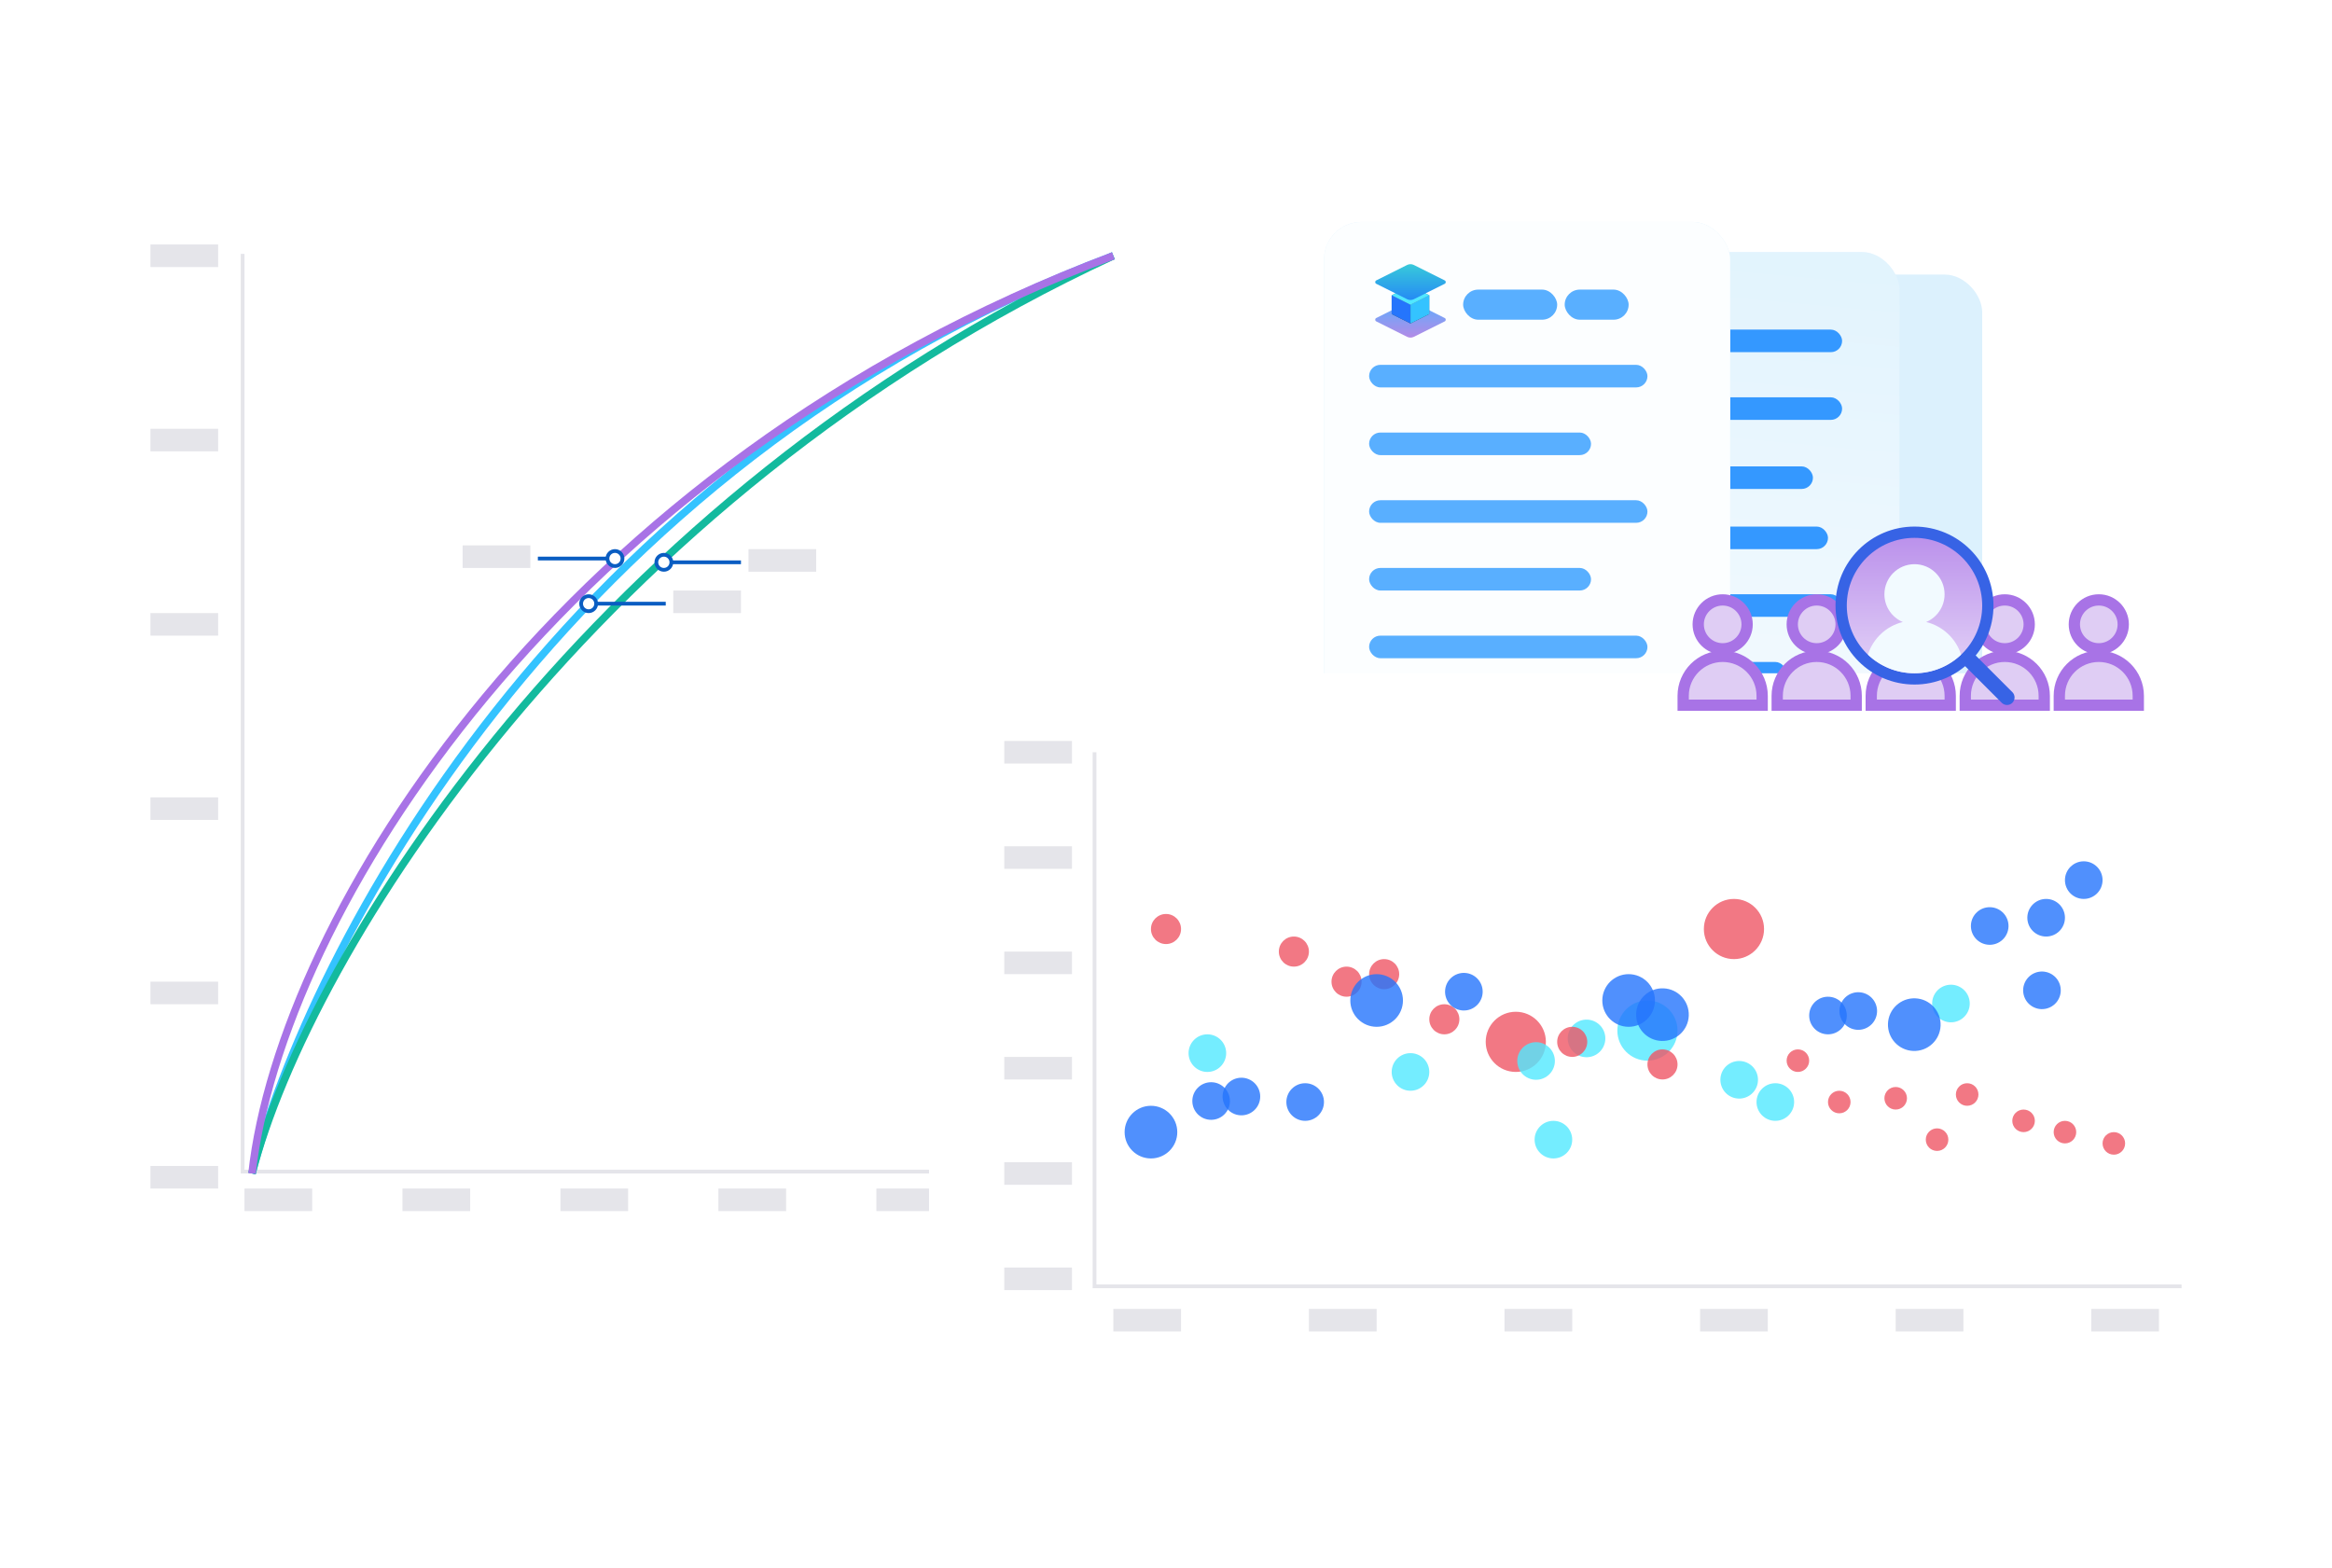 <svg width="620" height="417" viewBox="0 0 620 417" fill="none" xmlns="http://www.w3.org/2000/svg">
<g filter="url(#filter0_d_855_4243)">
<rect x="419" y="73" width="108" height="144" rx="10" fill="#DCF1FD"/>
</g>
<g filter="url(#filter1_d_855_4243)">
<rect x="397" y="67" width="108" height="144" rx="10" fill="#DCF1FD"/>
<rect x="397" y="67" width="108" height="144" rx="10" fill="url(#paint0_linear_855_4243)" fill-opacity="0.9"/>
</g>
<rect x="416" y="87.633" width="73.755" height="6" rx="3" fill="#3498FF"/>
<rect x="416" y="140" width="70" height="6" rx="3" fill="#3498FF"/>
<rect x="416" y="105.633" width="73.755" height="6" rx="3" fill="#3498FF"/>
<rect x="416" y="158" width="73.755" height="6" rx="3" fill="#3498FF"/>
<rect x="416" y="124" width="66" height="6" rx="3" fill="#3498FF"/>
<rect x="416" y="176" width="59" height="6" rx="3" fill="#3498FF"/>
<g filter="url(#filter2_d_855_4243)">
<rect x="352" y="59" width="108" height="144" rx="10" fill="#DCF1FD"/>
<rect x="352" y="59" width="108" height="144" rx="10" fill="white" fill-opacity="0.9"/>
</g>
<rect x="389" y="77" width="25" height="8" rx="4" fill="#59AFFF"/>
<rect x="416" y="77" width="17" height="8" rx="4" fill="#59AFFF"/>
<rect x="364" y="97" width="74" height="6" rx="3" fill="#59AFFF"/>
<rect x="364" y="115" width="59" height="6" rx="3" fill="#59AFFF"/>
<rect x="364" y="151" width="59" height="6" rx="3" fill="#59AFFF"/>
<rect x="364" y="133" width="74" height="6" rx="3" fill="#59AFFF"/>
<rect x="364" y="169" width="74" height="6" rx="3" fill="#59AFFF"/>
<path d="M384.106 84.553L375.894 80.447C375.331 80.166 374.669 80.166 374.106 80.447L365.894 84.553C365.526 84.737 365.526 85.263 365.894 85.447L374.106 89.553C374.669 89.834 375.331 89.834 375.894 89.553L384.106 85.447C384.474 85.263 384.474 84.737 384.106 84.553Z" fill="url(#paint1_linear_855_4243)"/>
<path d="M380 83.5L375 81L370 83.5L375 86L380 83.5Z" fill="#303D4A"/>
<path d="M380 83.5L375 81V76L380 78.5V83.5Z" fill="#5F7A95"/>
<path d="M375 81L370 83.5V78.5L375 76V81Z" fill="#5F7A95"/>
<path d="M375 86L370 83.5V78.5L375 81V86Z" fill="#2575FC"/>
<path d="M375 86L380 83.5V78.5L375 81V86Z" fill="#34C3FF"/>
<path d="M380 78.5L375 76L370 78.5L375 81L380 78.5Z" fill="#51E8FF"/>
<path d="M384.106 74.553L375.894 70.447C375.331 70.166 374.669 70.166 374.106 70.447L365.894 74.553C365.526 74.737 365.526 75.263 365.894 75.447L374.106 79.553C374.669 79.834 375.331 79.834 375.894 79.553L384.106 75.447C384.474 75.263 384.474 74.737 384.106 74.553Z" fill="url(#paint2_linear_855_4243)"/>
<g filter="url(#filter3_d_855_4243)">
<rect x="20" y="45" width="296" height="297" rx="10" fill="white"/>
</g>
<path d="M295.5 311.5H64.5V67.5" stroke="#E5E5EA"/>
<path d="M67 312C81.971 253.737 148.73 123.369 296 68" stroke="#34C3FF" stroke-width="2"/>
<path d="M67 312C81.971 253.737 158 132 296 68" stroke="#13BA9E" stroke-width="2"/>
<path d="M67 312C74.5 244 148.73 123.369 296 68" stroke="#A873E6" stroke-width="2"/>
<circle cx="176.5" cy="149.5" r="2" fill="white" stroke="#0A5DC2"/>
<path d="M178.5 149.5H197" stroke="#0A5DC2"/>
<circle cx="156.5" cy="160.5" r="2" fill="white" stroke="#0A5DC2"/>
<path d="M158.5 160.5H177" stroke="#0A5DC2"/>
<circle cx="163.5" cy="148.5" r="2" transform="rotate(-180 163.5 148.5)" fill="white" stroke="#0A5DC2"/>
<path d="M161.5 148.5H143" stroke="#0A5DC2"/>
<rect x="199" y="146" width="18" height="6" fill="#E5E5EA"/>
<rect x="179" y="157" width="18" height="6" fill="#E5E5EA"/>
<rect x="123" y="145" width="18" height="6" fill="#E5E5EA"/>
<rect x="65" y="316" width="18" height="6" fill="#E5E5EA"/>
<rect x="107" y="316" width="18" height="6" fill="#E5E5EA"/>
<rect x="191" y="316" width="18" height="6" fill="#E5E5EA"/>
<rect x="275" y="316" width="18" height="6" fill="#E5E5EA"/>
<rect x="149" y="316" width="18" height="6" fill="#E5E5EA"/>
<rect x="233" y="316" width="18" height="6" fill="#E5E5EA"/>
<rect x="40" y="310" width="18" height="6" fill="#E5E5EA"/>
<rect x="40" y="261" width="18" height="6" fill="#E5E5EA"/>
<rect x="40" y="212" width="18" height="6" fill="#E5E5EA"/>
<rect x="40" y="163" width="18" height="6" fill="#E5E5EA"/>
<rect x="40" y="114" width="18" height="6" fill="#E5E5EA"/>
<rect x="40" y="65" width="18" height="6" fill="#E5E5EA"/>
<g filter="url(#filter4_d_855_4243)">
<rect x="247" y="177" width="353" height="195" rx="10" fill="white"/>
</g>
<rect x="296" y="348" width="18" height="6" fill="#E5E5EA"/>
<rect x="348" y="348" width="18" height="6" fill="#E5E5EA"/>
<rect x="452" y="348" width="18" height="6" fill="#E5E5EA"/>
<rect x="556" y="348" width="18" height="6" fill="#E5E5EA"/>
<rect x="400" y="348" width="18" height="6" fill="#E5E5EA"/>
<rect x="504" y="348" width="18" height="6" fill="#E5E5EA"/>
<rect x="267" y="337" width="18" height="6" fill="#E5E5EA"/>
<rect x="267" y="309" width="18" height="6" fill="#E5E5EA"/>
<rect x="267" y="281" width="18" height="6" fill="#E5E5EA"/>
<rect x="267" y="253" width="18" height="6" fill="#E5E5EA"/>
<rect x="267" y="225" width="18" height="6" fill="#E5E5EA"/>
<rect x="267" y="197" width="18" height="6" fill="#E5E5EA"/>
<path d="M580 342H291V200" stroke="#E5E5EA"/>
<circle cx="403" cy="277" r="8" fill="#EE5765" fill-opacity="0.8"/>
<circle cx="438" cy="274" r="8" fill="#51E8FF" fill-opacity="0.8"/>
<circle cx="472" cy="293" r="5" fill="#51E8FF" fill-opacity="0.8"/>
<circle cx="518.691" cy="266.806" r="5" transform="rotate(-10.187 518.691 266.806)" fill="#51E8FF" fill-opacity="0.8"/>
<circle cx="375" cy="285" r="5" fill="#51E8FF" fill-opacity="0.8"/>
<circle cx="321" cy="280" r="5" fill="#51E8FF" fill-opacity="0.8"/>
<circle cx="421.805" cy="276.088" r="5" transform="rotate(-10.187 421.805 276.088)" fill="#51E8FF" fill-opacity="0.8"/>
<circle cx="413" cy="303" r="5" fill="#51E8FF" fill-opacity="0.8"/>
<circle cx="462.39" cy="287.084" r="5" transform="rotate(-10.187 462.39 287.084)" fill="#51E8FF" fill-opacity="0.8"/>
<circle cx="408.39" cy="282.084" r="5" transform="rotate(-10.187 408.39 282.084)" fill="#51E8FF" fill-opacity="0.8"/>
<circle cx="358" cy="261" r="4" fill="#EE5765" fill-opacity="0.8"/>
<circle cx="384" cy="271" r="4" fill="#EE5765" fill-opacity="0.8"/>
<circle cx="310" cy="247" r="4" fill="#EE5765" fill-opacity="0.8"/>
<circle cx="418" cy="277" r="4" fill="#EE5765" fill-opacity="0.8"/>
<circle cx="344" cy="253" r="4" fill="#EE5765" fill-opacity="0.8"/>
<circle cx="442" cy="283" r="4" fill="#EE5765" fill-opacity="0.8"/>
<circle cx="368" cy="259" r="4" fill="#EE5765" fill-opacity="0.8"/>
<circle cx="461" cy="247" r="8" fill="#EE5765" fill-opacity="0.8"/>
<circle cx="433" cy="266" r="7" fill="#2575FC" fill-opacity="0.8"/>
<circle cx="441.994" cy="269.767" r="7" transform="rotate(-177.727 441.994 269.767)" fill="#2575FC" fill-opacity="0.8"/>
<circle cx="366" cy="266" r="7" fill="#2575FC" fill-opacity="0.8"/>
<circle cx="306" cy="301" r="7" fill="#2575FC" fill-opacity="0.8"/>
<circle cx="508.941" cy="272.423" r="7" transform="rotate(-177.727 508.941 272.423)" fill="#2575FC" fill-opacity="0.8"/>
<circle cx="347" cy="293" r="5" fill="#2575FC" fill-opacity="0.8"/>
<circle cx="554" cy="234" r="5" fill="#2575FC" fill-opacity="0.8"/>
<circle cx="544" cy="244" r="5" fill="#2575FC" fill-opacity="0.8"/>
<circle cx="528.997" cy="246.196" r="5" transform="rotate(-177.727 528.997 246.196)" fill="#2575FC" fill-opacity="0.8"/>
<circle cx="542.887" cy="263.301" r="5" transform="rotate(-155.186 542.887 263.301)" fill="#2575FC" fill-opacity="0.8"/>
<circle cx="486" cy="270" r="5" fill="#2575FC" fill-opacity="0.8"/>
<circle cx="322" cy="292.73" r="5" fill="#2575FC" fill-opacity="0.8"/>
<circle cx="494.05" cy="268.804" r="5" transform="rotate(22.541 494.05 268.804)" fill="#2575FC" fill-opacity="0.8"/>
<circle cx="330.05" cy="291.535" r="5" transform="rotate(22.541 330.05 291.535)" fill="#2575FC" fill-opacity="0.8"/>
<circle cx="389.194" cy="263.665" r="5" transform="rotate(-177.727 389.194 263.665)" fill="#2575FC" fill-opacity="0.8"/>
<circle cx="478" cy="282" r="3" fill="#EE5765" fill-opacity="0.8"/>
<circle cx="489" cy="293" r="3" fill="#EE5765" fill-opacity="0.8"/>
<circle cx="523" cy="291" r="3" fill="#EE5765" fill-opacity="0.8"/>
<circle cx="504" cy="292" r="3" fill="#EE5765" fill-opacity="0.8"/>
<circle cx="515" cy="303" r="3" fill="#EE5765" fill-opacity="0.8"/>
<circle cx="549" cy="301" r="3" fill="#EE5765" fill-opacity="0.8"/>
<circle cx="538" cy="298" r="3" fill="#EE5765" fill-opacity="0.8"/>
<circle cx="562" cy="304" r="3" fill="#EE5765" fill-opacity="0.8"/>
<circle cx="483" cy="166" r="6.5" fill="#DFCDF4" stroke="#A873E6" stroke-width="3"/>
<path d="M472.5 185C472.5 179.201 477.201 174.5 483 174.5C488.799 174.5 493.5 179.201 493.5 185V187.5H472.5V185Z" fill="#DFCDF4" stroke="#A873E6" stroke-width="3"/>
<circle cx="508" cy="166" r="6.5" fill="#DFCDF4" stroke="#A873E6" stroke-width="3"/>
<path d="M497.5 185C497.5 179.201 502.201 174.5 508 174.5C513.799 174.5 518.5 179.201 518.5 185V187.5H497.5V185Z" fill="#DFCDF4" stroke="#A873E6" stroke-width="3"/>
<circle cx="458" cy="166" r="6.5" fill="#DFCDF4" stroke="#A873E6" stroke-width="3"/>
<path d="M447.5 185C447.5 179.201 452.201 174.5 458 174.5C463.799 174.5 468.5 179.201 468.5 185V187.5H447.5V185Z" fill="#DFCDF4" stroke="#A873E6" stroke-width="3"/>
<circle cx="533" cy="166" r="6.5" fill="#DFCDF4" stroke="#A873E6" stroke-width="3"/>
<path d="M522.5 185C522.5 179.201 527.201 174.5 533 174.5C538.799 174.5 543.5 179.201 543.5 185V187.5H522.5V185Z" fill="#DFCDF4" stroke="#A873E6" stroke-width="3"/>
<circle cx="558" cy="166" r="6.5" fill="#DFCDF4" stroke="#A873E6" stroke-width="3"/>
<path d="M547.5 185C547.5 179.201 552.201 174.5 558 174.5C563.799 174.5 568.5 179.201 568.5 185V187.5H547.5V185Z" fill="#DFCDF4" stroke="#A873E6" stroke-width="3"/>
<g clip-path="url(#clip0_855_4243)">
<path d="M521.586 173.414C522.367 172.633 523.633 172.633 524.414 173.414L535.021 184.021C535.802 184.802 535.802 186.068 535.021 186.849C534.24 187.63 532.973 187.63 532.192 186.849L521.586 176.243C520.805 175.462 520.805 174.195 521.586 173.414Z" fill="#3763E5"/>
<path d="M509 180.5C498.228 180.5 489.5 171.772 489.5 161C489.5 150.228 498.228 141.5 509 141.5C519.772 141.5 528.5 150.228 528.5 161C528.5 171.772 519.772 180.5 509 180.5Z" fill="#A873E6"/>
<path d="M509 180.5C498.228 180.5 489.5 171.772 489.5 161C489.5 150.228 498.228 141.5 509 141.5C519.772 141.5 528.5 150.228 528.5 161C528.5 171.772 519.772 180.5 509 180.5Z" fill="url(#paint3_linear_855_4243)" fill-opacity="0.9"/>
<path d="M509 180.5C498.228 180.5 489.5 171.772 489.5 161C489.5 150.228 498.228 141.5 509 141.5C519.772 141.5 528.5 150.228 528.5 161C528.5 171.772 519.772 180.5 509 180.5Z" stroke="#3763E5" stroke-width="3"/>
<path fill-rule="evenodd" clip-rule="evenodd" d="M496.608 174.057C499.835 177.121 504.198 179 509 179C513.802 179 518.164 177.121 521.391 174.057C520.03 169.774 516.509 166.454 512.108 165.374C514.983 164.161 517 161.317 517 158C517 153.581 513.419 150 509 150C504.581 150 501 153.581 501 158C501 161.317 503.017 164.161 505.891 165.374C501.49 166.454 497.97 169.774 496.608 174.057Z" fill="#F2FAFF"/>
</g>
<defs>
<filter id="filter0_d_855_4243" x="407" y="61" width="132" height="168" filterUnits="userSpaceOnUse" color-interpolation-filters="sRGB">
<feFlood flood-opacity="0" result="BackgroundImageFix"/>
<feColorMatrix in="SourceAlpha" type="matrix" values="0 0 0 0 0 0 0 0 0 0 0 0 0 0 0 0 0 0 127 0" result="hardAlpha"/>
<feOffset/>
<feGaussianBlur stdDeviation="6"/>
<feComposite in2="hardAlpha" operator="out"/>
<feColorMatrix type="matrix" values="0 0 0 0 0.204 0 0 0 0 0.596 0 0 0 0 1 0 0 0 0.2 0"/>
<feBlend mode="normal" in2="BackgroundImageFix" result="effect1_dropShadow_855_4243"/>
<feBlend mode="normal" in="SourceGraphic" in2="effect1_dropShadow_855_4243" result="shape"/>
</filter>
<filter id="filter1_d_855_4243" x="385" y="55" width="132" height="168" filterUnits="userSpaceOnUse" color-interpolation-filters="sRGB">
<feFlood flood-opacity="0" result="BackgroundImageFix"/>
<feColorMatrix in="SourceAlpha" type="matrix" values="0 0 0 0 0 0 0 0 0 0 0 0 0 0 0 0 0 0 127 0" result="hardAlpha"/>
<feOffset/>
<feGaussianBlur stdDeviation="6"/>
<feComposite in2="hardAlpha" operator="out"/>
<feColorMatrix type="matrix" values="0 0 0 0 0.204 0 0 0 0 0.596 0 0 0 0 1 0 0 0 0.2 0"/>
<feBlend mode="normal" in2="BackgroundImageFix" result="effect1_dropShadow_855_4243"/>
<feBlend mode="normal" in="SourceGraphic" in2="effect1_dropShadow_855_4243" result="shape"/>
</filter>
<filter id="filter2_d_855_4243" x="340" y="47" width="132" height="168" filterUnits="userSpaceOnUse" color-interpolation-filters="sRGB">
<feFlood flood-opacity="0" result="BackgroundImageFix"/>
<feColorMatrix in="SourceAlpha" type="matrix" values="0 0 0 0 0 0 0 0 0 0 0 0 0 0 0 0 0 0 127 0" result="hardAlpha"/>
<feOffset/>
<feGaussianBlur stdDeviation="6"/>
<feComposite in2="hardAlpha" operator="out"/>
<feColorMatrix type="matrix" values="0 0 0 0 0.204 0 0 0 0 0.596 0 0 0 0 1 0 0 0 0.2 0"/>
<feBlend mode="normal" in2="BackgroundImageFix" result="effect1_dropShadow_855_4243"/>
<feBlend mode="normal" in="SourceGraphic" in2="effect1_dropShadow_855_4243" result="shape"/>
</filter>
<filter id="filter3_d_855_4243" x="12" y="39" width="312" height="313" filterUnits="userSpaceOnUse" color-interpolation-filters="sRGB">
<feFlood flood-opacity="0" result="BackgroundImageFix"/>
<feColorMatrix in="SourceAlpha" type="matrix" values="0 0 0 0 0 0 0 0 0 0 0 0 0 0 0 0 0 0 127 0" result="hardAlpha"/>
<feOffset dy="2"/>
<feGaussianBlur stdDeviation="4"/>
<feComposite in2="hardAlpha" operator="out"/>
<feColorMatrix type="matrix" values="0 0 0 0 0.082 0 0 0 0 0.412 0 0 0 0 0.373 0 0 0 0.2 0"/>
<feBlend mode="normal" in2="BackgroundImageFix" result="effect1_dropShadow_855_4243"/>
<feBlend mode="normal" in="SourceGraphic" in2="effect1_dropShadow_855_4243" result="shape"/>
</filter>
<filter id="filter4_d_855_4243" x="239" y="171" width="369" height="211" filterUnits="userSpaceOnUse" color-interpolation-filters="sRGB">
<feFlood flood-opacity="0" result="BackgroundImageFix"/>
<feColorMatrix in="SourceAlpha" type="matrix" values="0 0 0 0 0 0 0 0 0 0 0 0 0 0 0 0 0 0 127 0" result="hardAlpha"/>
<feOffset dy="2"/>
<feGaussianBlur stdDeviation="4"/>
<feComposite in2="hardAlpha" operator="out"/>
<feColorMatrix type="matrix" values="0 0 0 0 0.082 0 0 0 0 0.412 0 0 0 0 0.373 0 0 0 0.2 0"/>
<feBlend mode="normal" in2="BackgroundImageFix" result="effect1_dropShadow_855_4243"/>
<feBlend mode="normal" in="SourceGraphic" in2="effect1_dropShadow_855_4243" result="shape"/>
</filter>
<linearGradient id="paint0_linear_855_4243" x1="456.786" y1="70.082" x2="444.226" y2="207.828" gradientUnits="userSpaceOnUse">
<stop stop-color="white" stop-opacity="0.2"/>
<stop offset="1" stop-color="white" stop-opacity="0.8"/>
</linearGradient>
<linearGradient id="paint1_linear_855_4243" x1="375" y1="80" x2="375" y2="90" gradientUnits="userSpaceOnUse">
<stop stop-color="#59AFFF"/>
<stop offset="1" stop-color="#B58AE6"/>
</linearGradient>
<linearGradient id="paint2_linear_855_4243" x1="375" y1="70" x2="375" y2="80" gradientUnits="userSpaceOnUse">
<stop stop-color="#38CBD9"/>
<stop offset="1" stop-color="#2589F5"/>
</linearGradient>
<linearGradient id="paint3_linear_855_4243" x1="509" y1="140" x2="509" y2="182" gradientUnits="userSpaceOnUse">
<stop stop-color="white" stop-opacity="0.2"/>
<stop offset="1" stop-color="white" stop-opacity="0.8"/>
</linearGradient>
<clipPath id="clip0_855_4243">
<rect width="48" height="48" fill="white" transform="translate(488 140)"/>
</clipPath>
</defs>
</svg>

